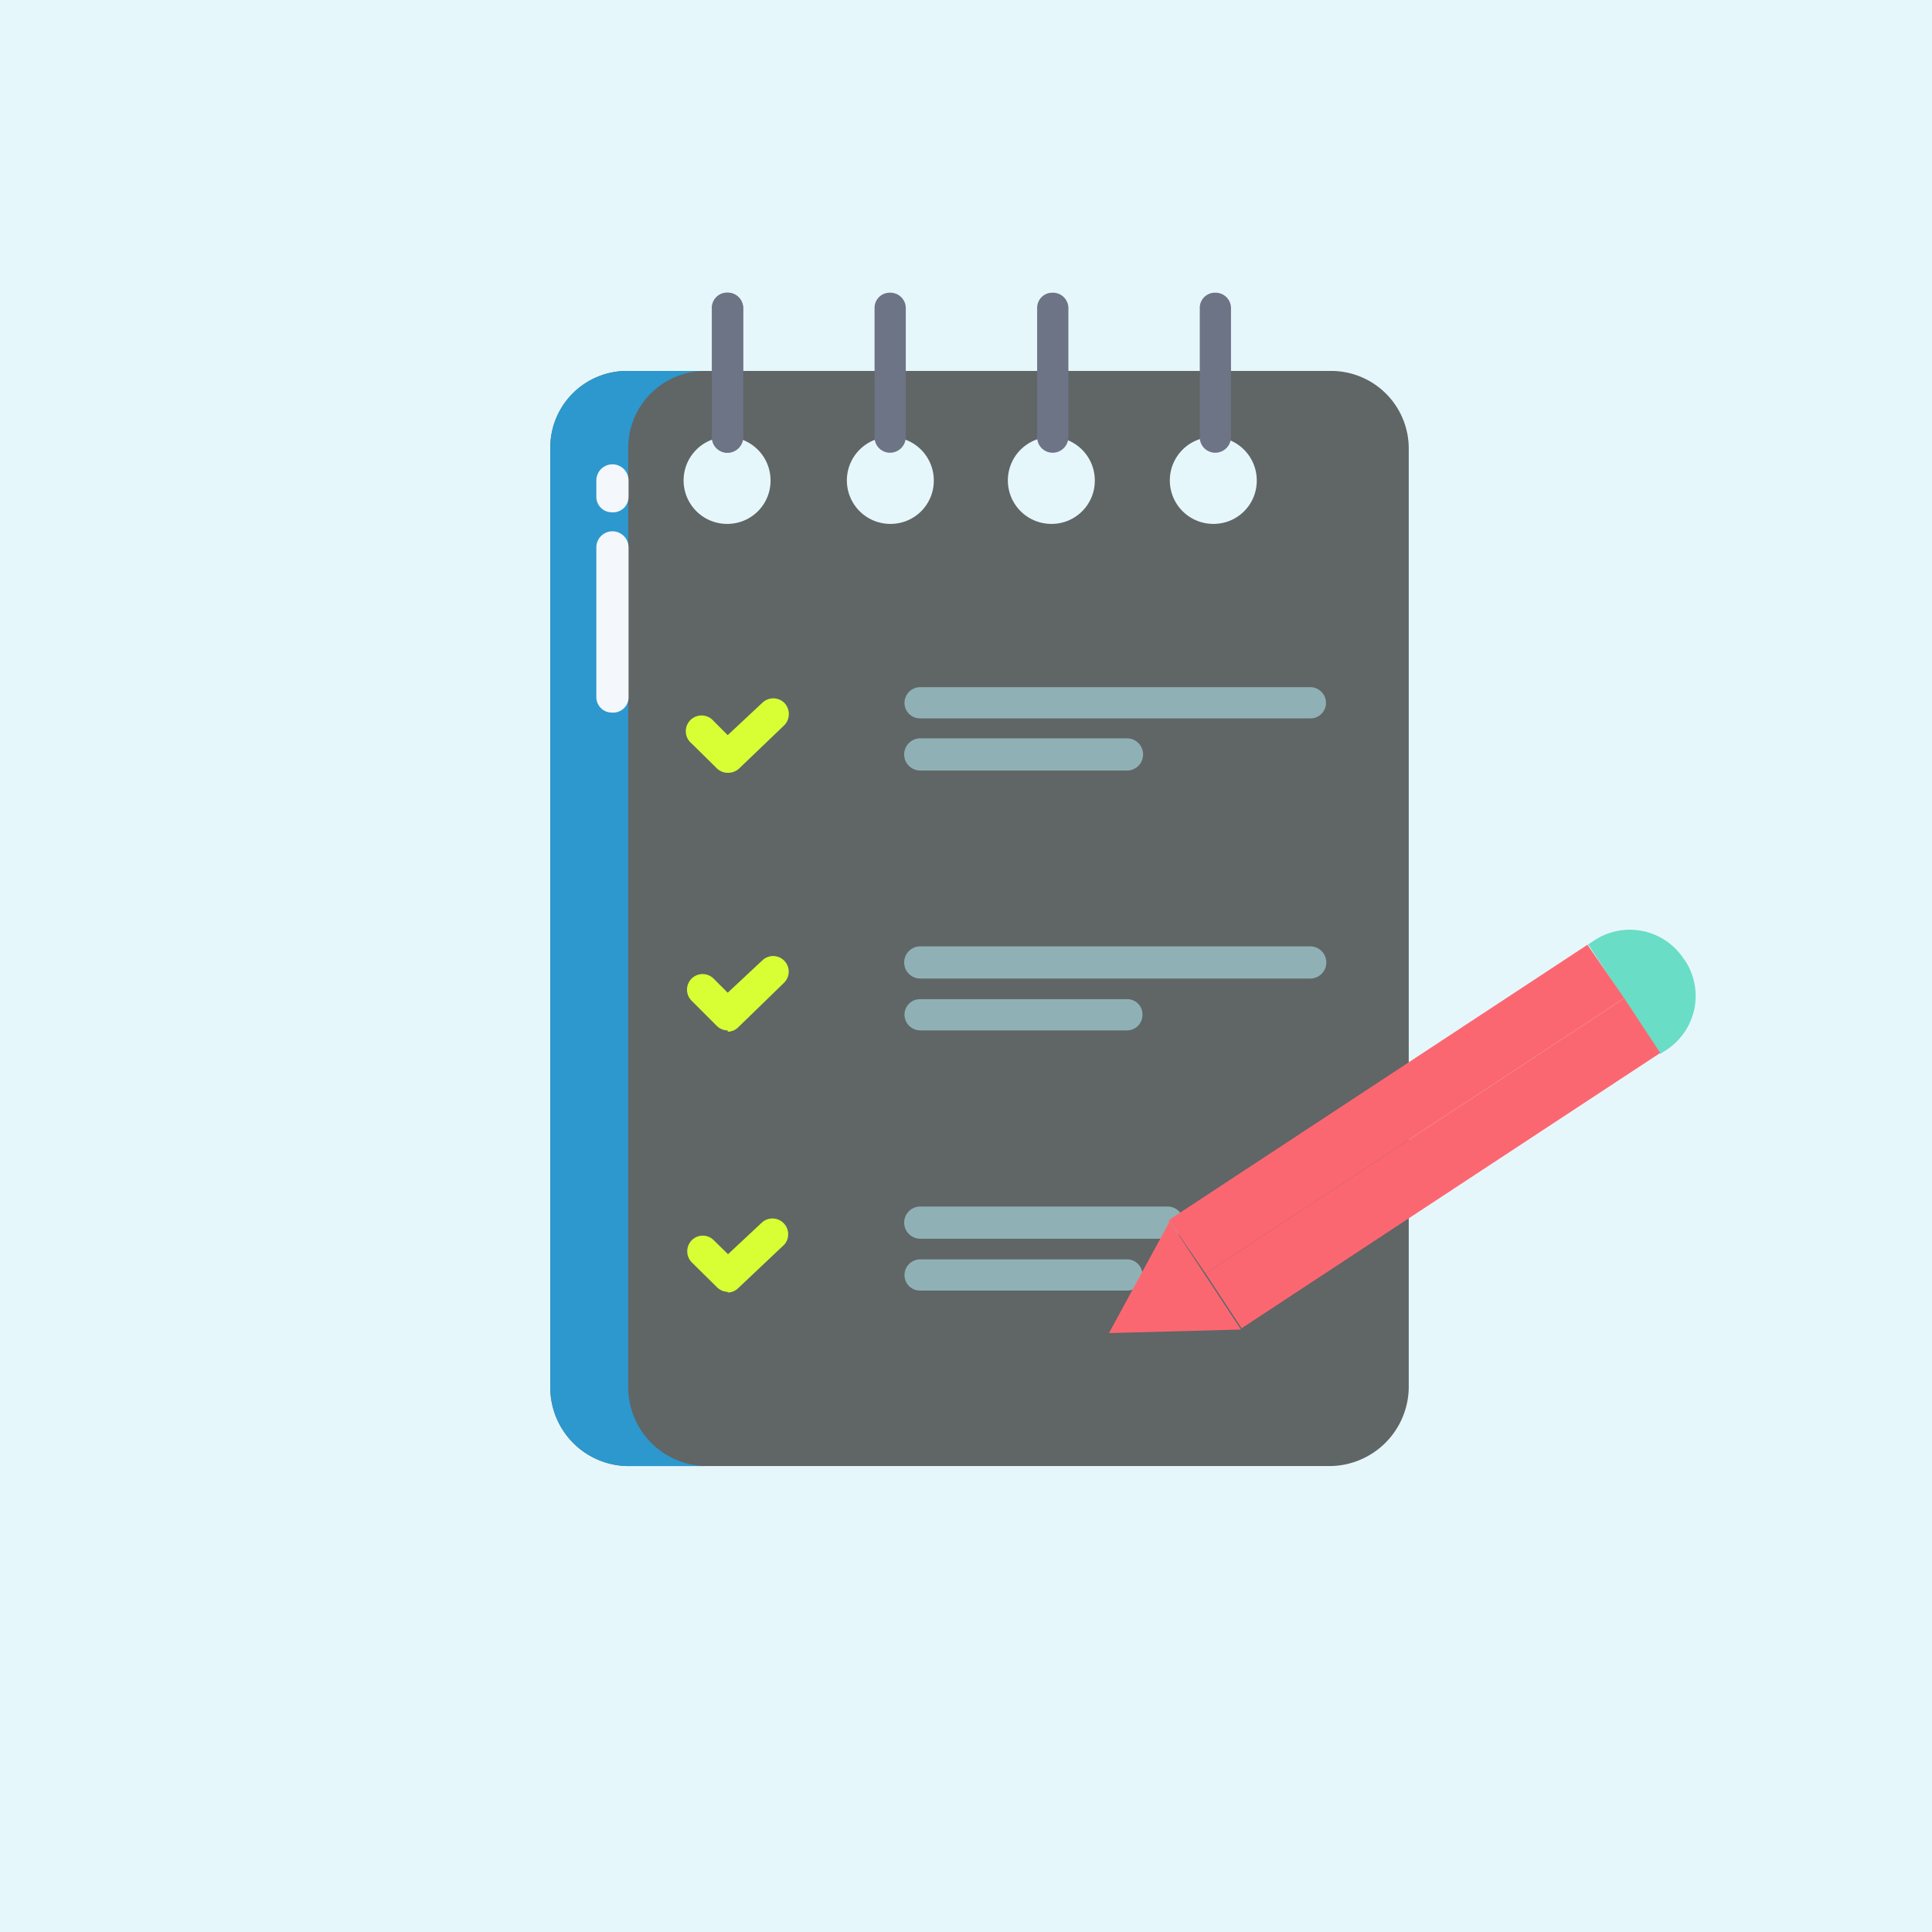 <svg xmlns="http://www.w3.org/2000/svg" viewBox="0 0 60 60"><defs><style>.cls-1{fill:#e6f7fc;}.cls-2{fill:#6addc7;}.cls-3{fill:#606566;}.cls-4{fill:#2c98ce;}.cls-5{fill:#6d7486;}.cls-6{fill:#8fb1b5;}.cls-7{fill:#d8ff33;}.cls-8{fill:#f4f8fc;}.cls-9{fill:#fb6771;}</style></defs><g id="Lebel_Text" data-name="Lebel Text"><rect class="cls-1" width="60" height="60"/><path class="cls-2" d="M52.31,29.81a2,2,0,0,0-2.82-.59h0l-.17.11,2.24,3.4.17-.11a2,2,0,0,0,.58-2.82Z"/><path class="cls-3" d="M41.31,11.52H19.5a2.38,2.38,0,0,0-2.41,2.36V43.07a2.44,2.44,0,0,0,2.41,2.46H41.31a2.47,2.47,0,0,0,2.44-2.46V13.91A2.41,2.41,0,0,0,41.31,11.52ZM22.59,16.27a1.35,1.35,0,1,1,1.34-1.34h0a1.34,1.34,0,0,1-1.34,1.34Zm5.05,0A1.35,1.35,0,1,1,29,14.93h0a1.34,1.34,0,0,1-1.34,1.34Zm5,0A1.35,1.35,0,1,1,34,14.93h0a1.34,1.34,0,0,1-1.34,1.34Zm5.05,0a1.35,1.35,0,1,1,1.34-1.34,1.34,1.34,0,0,1-1.34,1.34Z"/><path class="cls-3" d="M22.92,20a2.81,2.81,0,1,1-2.8,2.81h0A2.8,2.8,0,0,1,22.92,20Z"/><path class="cls-3" d="M22.92,28.07a2.81,2.81,0,1,1-2.8,2.81A2.81,2.81,0,0,1,22.92,28.07Z"/><path class="cls-3" d="M22.92,36.15a2.81,2.81,0,1,1-2.8,2.8A2.8,2.8,0,0,1,22.92,36.15Z"/><path class="cls-4" d="M19.51,43.07V13.91a2.39,2.39,0,0,1,2.38-2.39H19.5a2.38,2.38,0,0,0-2.41,2.36V43.07a2.44,2.44,0,0,0,2.41,2.46h2.42A2.45,2.45,0,0,1,19.51,43.07Z"/><path class="cls-5" d="M22.59,14.06a.48.48,0,0,1-.48-.49v-4a.47.47,0,0,1,.48-.48.48.48,0,0,1,.49.48v4A.49.49,0,0,1,22.59,14.06Z"/><path class="cls-5" d="M22.59,14.06a.48.48,0,0,1-.48-.49v-4a.47.47,0,0,1,.48-.48.48.48,0,0,1,.49.48v4A.49.49,0,0,1,22.59,14.06Z"/><path class="cls-5" d="M27.64,14.06a.48.48,0,0,1-.48-.49v-4a.47.47,0,0,1,.48-.48.48.48,0,0,1,.49.48v4A.49.49,0,0,1,27.64,14.06Z"/><path class="cls-5" d="M32.69,14.06a.48.48,0,0,1-.48-.49v-4a.47.47,0,0,1,.48-.48.48.48,0,0,1,.49.48v4A.49.49,0,0,1,32.69,14.06Z"/><path class="cls-5" d="M37.74,14.06a.48.48,0,0,1-.48-.49v-4a.47.47,0,0,1,.48-.48.48.48,0,0,1,.49.48v4A.49.49,0,0,1,37.74,14.06Z"/><path class="cls-6" d="M40.69,22.31H28.58a.48.48,0,0,1-.49-.48.49.49,0,0,1,.49-.49H40.69a.49.49,0,0,1,.49.49A.48.48,0,0,1,40.69,22.31Z"/><path class="cls-7" d="M22.6,24a.48.48,0,0,1-.34-.14l-.78-.77a.49.49,0,1,1,.68-.7h0l.44.44,1.07-1a.49.49,0,0,1,.69,0,.5.5,0,0,1,0,.69h0l-1.42,1.36A.51.51,0,0,1,22.6,24Z"/><path class="cls-6" d="M40.69,30.39H28.58a.49.49,0,1,1,0-1H40.69a.49.49,0,1,1,0,1Z"/><path class="cls-7" d="M22.6,32a.48.48,0,0,1-.34-.14l-.78-.78a.48.48,0,1,1,.68-.69h0l.44.44,1.07-1a.48.48,0,1,1,.68.69h0L22.93,31.9a.47.47,0,0,1-.33.14Z"/><path class="cls-6" d="M36.26,38.47H28.58a.49.49,0,1,1,0-1h7.68a.49.49,0,0,1,0,1Z"/><path class="cls-7" d="M22.6,40.12a.49.49,0,0,1-.34-.15l-.78-.77a.49.49,0,0,1,0-.68.48.48,0,0,1,.69,0h0l.44.43,1.07-1a.49.49,0,0,1,.68.7h0L22.93,40a.47.47,0,0,1-.33.14Z"/><path class="cls-6" d="M35,23.93H28.58a.49.49,0,1,1,0-1H35a.49.49,0,0,1,0,1Z"/><path class="cls-6" d="M35,32H28.58a.49.49,0,0,1-.49-.49.48.48,0,0,1,.49-.48H35a.47.47,0,0,1,.48.48A.48.48,0,0,1,35,32Z"/><path class="cls-6" d="M35,40.08H28.58a.48.48,0,0,1-.49-.48.49.49,0,0,1,.49-.49H35a.48.48,0,0,1,.48.49A.47.47,0,0,1,35,40.08Z"/><path class="cls-8" d="M19,15.91a.48.48,0,0,1-.48-.48v-.51a.49.49,0,1,1,1,0v.51A.48.48,0,0,1,19,15.91Z"/><path class="cls-8" d="M19,22.13a.48.48,0,0,1-.48-.48V17a.49.49,0,0,1,1,0h0v4.69A.48.48,0,0,1,19,22.13Z"/><path class="cls-9" d="M50.44,31l-13,8.55,1.12,1.7,13-8.55Z"/><path class="cls-9" d="M36.3,37.89l13-8.55L50.44,31l-13,8.55Z"/><path class="cls-9" d="M36.3,37.89l0,.09L34.44,41.4l4.1-.11Z"/></g></svg>